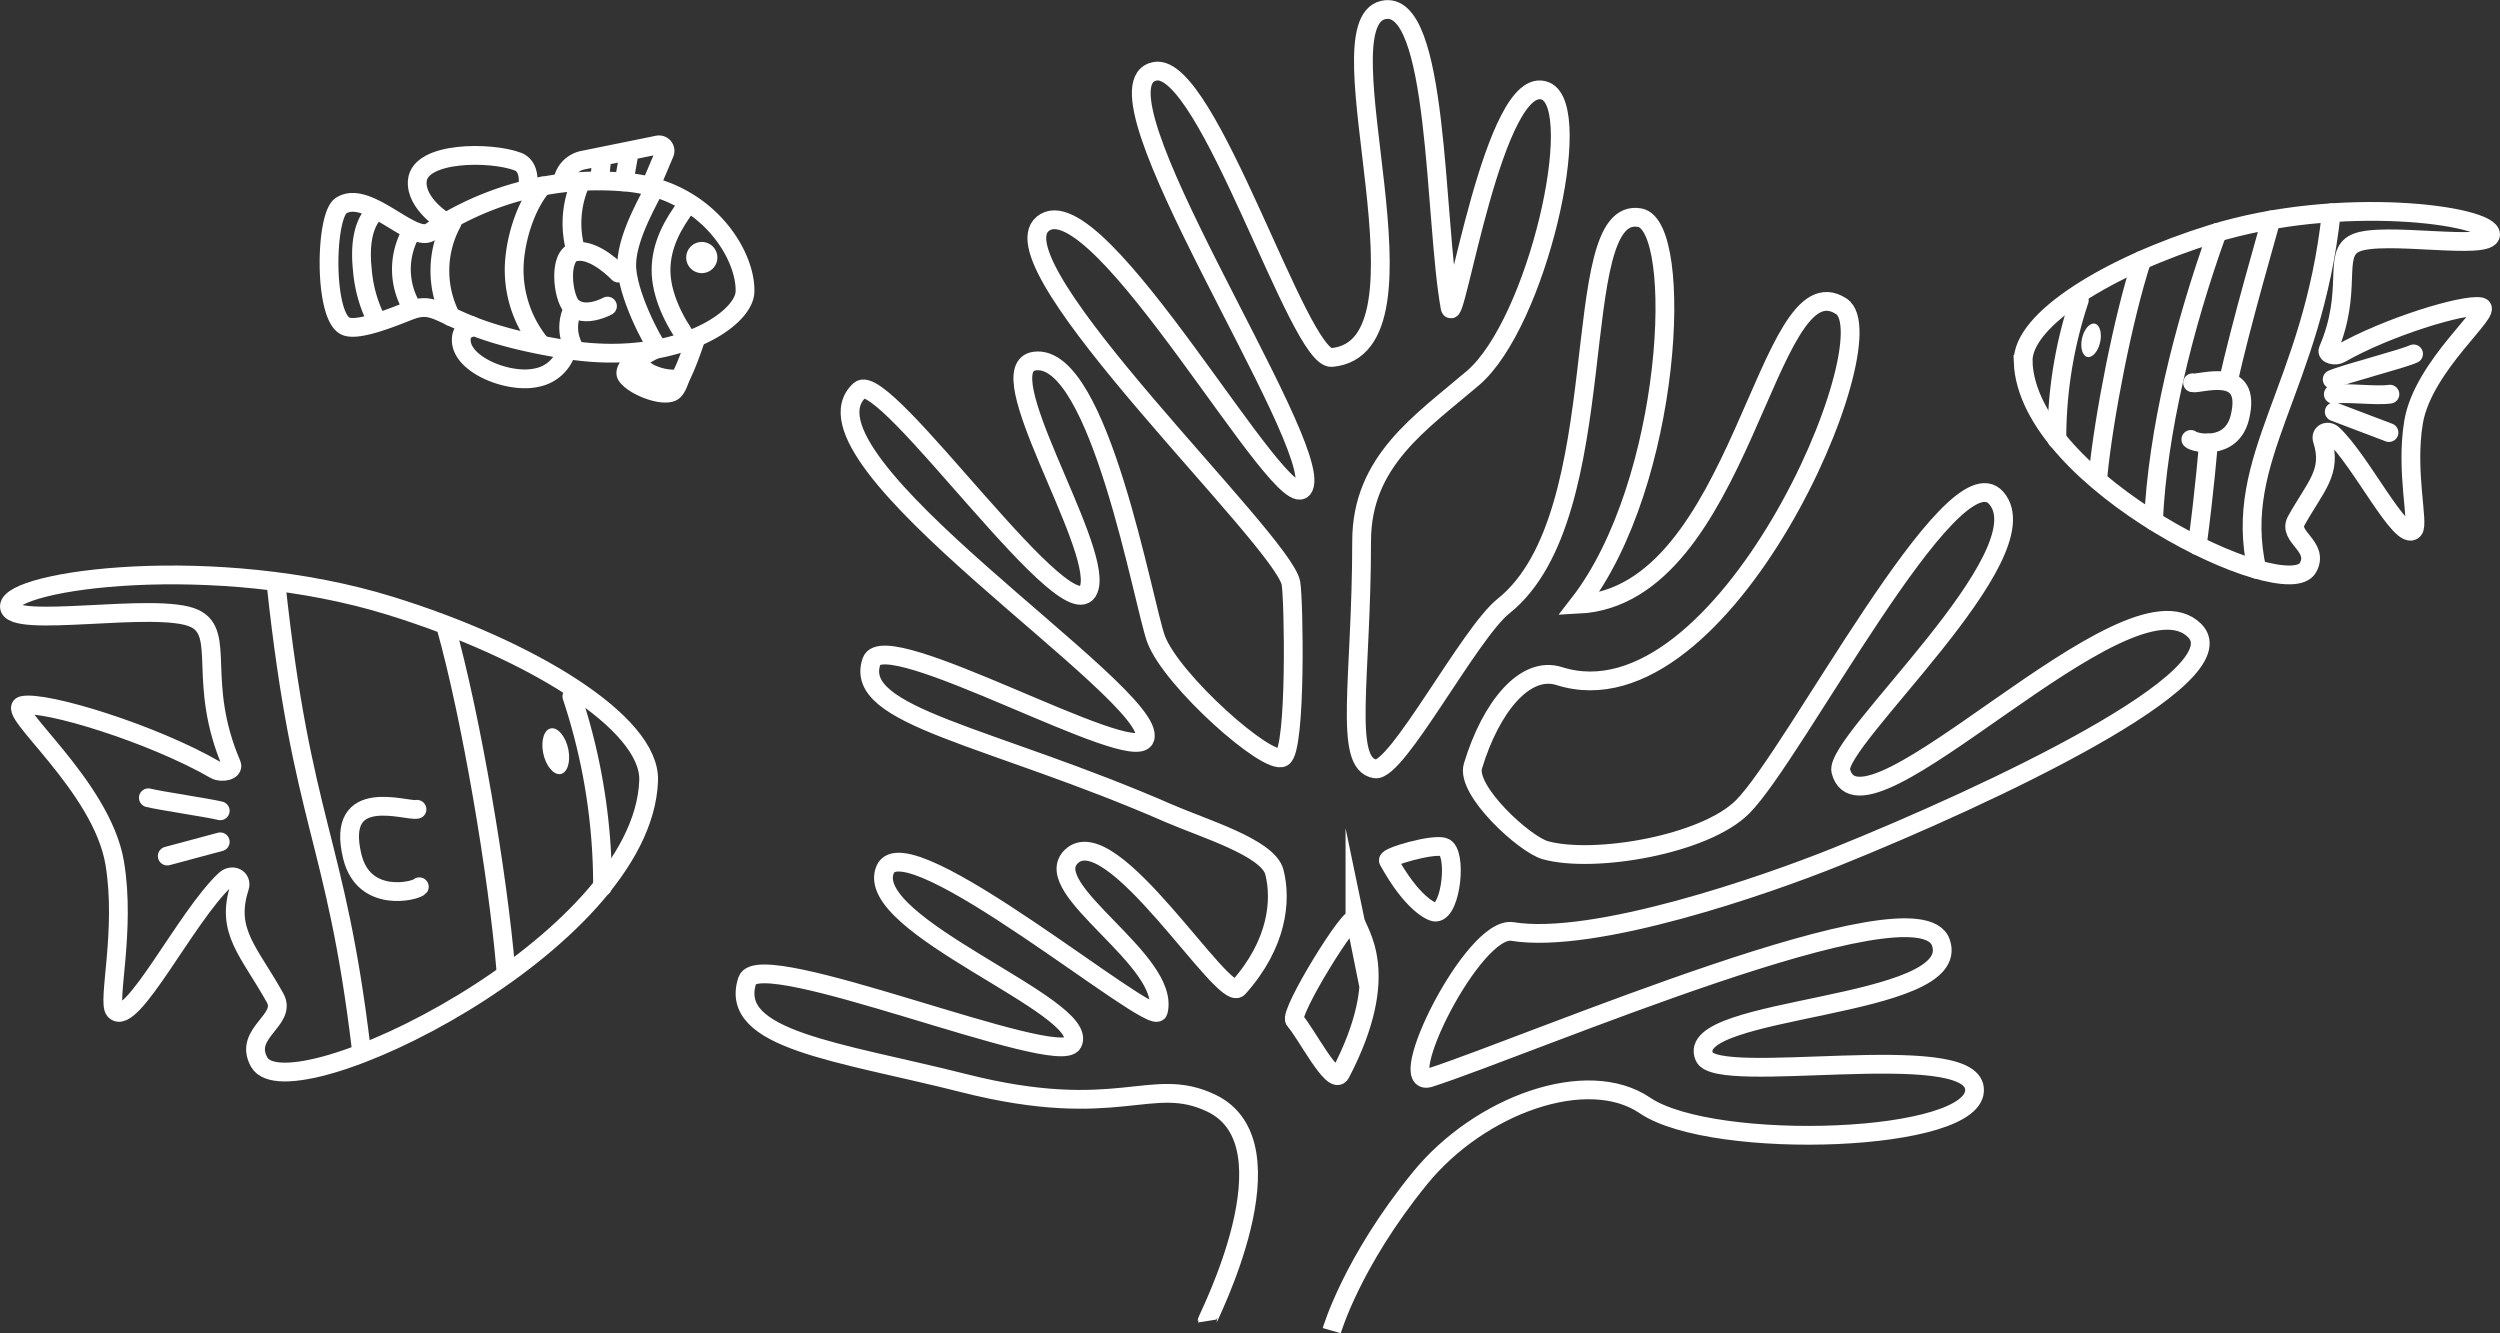 <svg xmlns="http://www.w3.org/2000/svg" width="399.504" height="213.056"><rect width="100%" height="100%" fill="#333333" stroke="none"/><g data-name="グループ 10378"><g data-name="グループ 10368"><g data-name="グループ 10365"><path fill="none" stroke="#fff" stroke-linecap="round" stroke-miterlimit="10" stroke-width="3" d="M323.303 57.809c-.231-6.786 13.88-15.372 30.2-20.422 20.423-6.318 44.5-3.036 44.5.076 0 2.741-17.32-.64-21.638 1.4-3.722 1.763-.212 7.461-4.322 17.045-.328.765 1.185 1.054 1.905.638 7.326-4.229 19.831-8.071 22.486-7.516 2.215.462-9.227 9.353-10.742 18.429-1.317 7.892.91 16.221 0 17.214-1.935 2.111-8.326-11-12.9-15.263-.818-.762-2.024-.191-1.682.873 1.661 5.161-1.1 7.43-4.159 12.929-1.454 2.612 3.775 4.064 1.864 7.5-3.465 6.228-44.848-13.691-45.512-32.903Z" data-name="パス 178"/><path fill="none" stroke="#fff" stroke-linecap="round" stroke-miterlimit="10" stroke-width="3" d="M350.374 61.17c1.177.3 9.61-2.9 7.56 5.519-1.355 5.561-7.44 4.015-7.832 3.532" data-name="パス 179"/><path fill="none" stroke="#fff" stroke-linecap="round" stroke-miterlimit="10" stroke-width="3" d="M332.275 47.982a70 70 0 0 0-3.582 22.234" data-name="パス 180"/><path fill="none" stroke="#fff" stroke-linecap="round" stroke-miterlimit="10" stroke-width="3" d="M342.266 41.579c-2.954 9.05-6.073 24.969-7.006 34.493" data-name="パス 181"/><path fill="none" stroke="#fff" stroke-linecap="round" stroke-miterlimit="10" stroke-width="3" d="M372.546 34.001c-3.029 28.199-15.908 39.035-11.892 56.989" data-name="パス 182"/><path fill="none" stroke="#fff" stroke-linecap="round" stroke-miterlimit="10" stroke-width="3" d="M372.685 60.623c1.949-.879 11.059-3.194 13.007-4.073" data-name="パス 183"/><path fill="none" stroke="#fff" stroke-linecap="round" stroke-miterlimit="10" stroke-width="3" d="M372.867 63.002c2.213-.328 6.833.314 9.046-.014" data-name="パス 184"/><path fill="none" stroke="#fff" stroke-linecap="round" stroke-miterlimit="10" stroke-width="3" d="M373.015 65.801c1.987.725 6.764 2.6 8.751 3.323" data-name="パス 185"/><path fill="#fff" d="M332.687 54.182c.293-1.477 1.19-2.584 2-2.474s1.235 1.4.942 2.872-1.19 2.584-2 2.474-1.235-1.4-.942-2.872" data-name="パス 186"/><path fill="none" stroke="#fff" stroke-linecap="round" stroke-miterlimit="10" stroke-width="3" d="M362.911 35.15c-.078.366-5.034 17.445-6.782 25.665" data-name="パス 187"/><path fill="none" stroke="#fff" stroke-linecap="round" stroke-miterlimit="10" stroke-width="3" d="M352.91 70.788c-.005.2-.575 7.362-1.789 16.383" data-name="パス 188"/><path fill="none" stroke="#fff" stroke-linecap="round" stroke-miterlimit="10" stroke-width="3" d="M354.321 37.141c-5.462 15.169-9.555 31.964-10.188 46.116" data-name="パス 189"/></g></g><g data-name="グループ 10369"><g data-name="グループ 10365"><path fill="none" stroke="#fff" stroke-linecap="round" stroke-miterlimit="10" stroke-width="3" d="M103.654 124.732c.32-9.28-18.978-21.022-41.3-27.928-27.93-8.64-60.854-4.152-60.854.104 0 3.748 23.686-.876 29.591 1.921 5.09 2.411.29 10.2 5.91 23.31.449 1.046-1.621 1.442-2.606.873-10.018-5.785-27.121-11.038-30.751-10.281-3.029.632 12.619 12.791 14.691 25.2 1.8 10.793-1.245 22.184 0 23.542 2.646 2.887 11.387-15.041 17.643-20.873 1.119-1.043 2.768-.261 2.3 1.194-2.272 7.058 1.5 10.162 5.687 17.682 1.988 3.573-5.162 5.558-2.55 10.25 4.74 8.519 61.334-18.721 62.239-44.994Z" data-name="パス 178"/><path fill="none" stroke="#fff" stroke-linecap="round" stroke-miterlimit="10" stroke-width="3" d="M66.637 129.329c-1.609.4-13.142-3.964-10.338 7.547 1.853 7.6 10.175 5.491 10.71 4.83" data-name="パス 179"/><path fill="none" stroke="#fff" stroke-linecap="round" stroke-miterlimit="10" stroke-width="3" d="M91.386 111.293a95.7 95.7 0 0 1 4.9 30.413" data-name="パス 180"/><path fill="none" stroke="#fff" stroke-linecap="round" stroke-miterlimit="10" stroke-width="3" d="M71.24 100.124c4.04 14.358 8.306 39.616 9.581 54.727" data-name="パス 181"/><path fill="none" stroke="#fff" stroke-linecap="round" stroke-miterlimit="10" stroke-width="3" d="M44.12 93.384c4.145 38.564 9.519 40.224 13.6 74.17" data-name="パス 182"/><path fill="none" stroke="#fff" stroke-linecap="round" stroke-miterlimit="10" stroke-width="3" d="M35.194 129.568c-1.721-.449-9.767-1.632-11.487-2.081" data-name="パス 183"/><path fill="none" stroke="#fff" stroke-linecap="round" stroke-miterlimit="10" stroke-width="3" d="M35.194 134.526c-1.923.5-6.544 1.776-8.467 2.272" data-name="パス 185"/><path fill="#fff" d="M90.825 119.771c-.4-2.019-1.627-3.534-2.739-3.384s-1.689 1.909-1.288 3.928 1.627 3.534 2.738 3.384 1.69-1.909 1.289-3.928" data-name="パス 186"/></g></g><g fill="none" stroke="#fff" stroke-miterlimit="10" stroke-width="3" data-name="グループ 10359"><path d="M192.901 211.104c-.041-.255 14.478-28.234.662-34.822-9.656-4.6-14.84 3.059-39.568-3.2-19.905-5.036-37.754-6.885-34.569-16.427 1.9-5.679 49.768 14.283 51.982 10.043 3.043-5.827-33.682-18.824-29.966-27.732 3.27-7.839 42.931 25.516 43.657 22.657 2.057-8.089-19.116-19.533-13.943-24.706 6.4-6.395 24.4 23.549 26.744 20.931 6.277-7.027 6.9-13.971 5.746-18.492-1-3.91-11.391-7-16.8-9.359-28.69-12.527-50.679-15.461-47.57-24.334 2.08-5.946 42.03 17.053 43.68 12.341 2.456-7.007-57.422-44.889-45.567-55.653 3.944-3.581 34.332 40.865 36.7 31.485 1.789-7.085-16.435-35.141-8.733-36.138 10.336-1.339 17.4 39.118 19.388 44.434 2.492 6.646 17.872 20.286 20.234 18.884 2.2-1.305 1.776-25.317 1.313-27.832-1.27-6.894-47.7-50.706-39.676-57.4 8.782-7.329 38.863 48.221 41.729 42.086 3.283-7.029-35.484-64.358-23.752-66.484 8.381-1.518 22.941 46.222 28.219 45.74 17.848-1.63-2.135-53.15 8.219-55.526 8.926-2.048 8.155 33.5 10.686 47.5.72 3.978 7.065-37.875 15.243-34.557 6.49 2.633-1.3 37.079-11.588 45.879-8.247 7.053-17.784 13.215-17.784 26.06 0 22.039-3 35.587 2.174 36.383 3.47.534 15.053-21.674 20.508-26.018 18.24-14.519 9.812-64.238 21.769-62.065 7.132 1.3 5.285 42.424-9.779 61.779 26.2-1.324 29.923-55.566 42-47.6 7.832 5.168-18.7 67.449-45.1 59.076-5.429-1.721-10.905 4.864-13.784 14.382-1.178 3.894 8.261 12.53 11.566 13.444 7.783 2.153 25.454-.854 31.52-6.921 8.3-8.3 33.564-57.363 40.544-49.36 7.826 8.975-26.036 38.938-24.843 43.628 3.389 13.323 45.755-33.234 56.542-22.447 7.4 7.4-32.555 26.2-57.246 36.152-11.3 4.559-38.689 14.06-51.774 11.94-6.265-1.016-19.259 25.321-13.22 23.369 16.273-5.259 78.031-31.954 81.682-21.619 3.8 10.751-41.4 10.069-37.795 18.266 2.085 4.741 42.42-2.93 43.172 5.074.814 8.649-41.757 10.116-52.661 2.706-9.2-6.254-26.389-.129-35.965 11.642-10.926 13.43-14.081 24.345-14.081 24.345" data-name="パス 122"/><path d="M216.522 147.034c.426 2.062 6.139 8.332-2.3 24.512-1.151 2.208-5.613-6.677-7.323-8.471-1.051-1.101 9.265-17.773 9.623-16.041Z" data-name="パス 123"/><path d="M230.71 135.362c2.185.688 1.25 10.293-1.28 10.4-.715.031-3.86-1.5-7.561-8.241-.334-.603 7.033-2.728 8.841-2.159Z" data-name="パス 124"/></g><g data-name="グループ 10372"><g stroke="#fff" stroke-linecap="round" stroke-width="3" data-name="グループ 10342"><path fill="none" stroke-linejoin="round" stroke-miterlimit="10" d="M68.755 37.081c-2.8 1.815-10.088-6.912-14.241-4.222-2.577 1.67-2.807 17.649.7 19.257 2.043.937 8.146-1.67 10.245-2.472 5.51-2.106 4.686 3.01 25.129 6.224 17.09 2.687 28.278-4.716 28.46-9.2.242-5.954-6.268-16.815-19.773-17.615a48.3 48.3 0 0 0-30.52 8.028" data-name="パス 56"/><path fill="none" stroke-linejoin="round" stroke-miterlimit="10" d="M98.813 43.642s-3.683-3.939-6.795-3.432c-2.9.473-2.076 7.33-.678 8.728 2.034 2.034 5.735-.025 5.735-.025" data-name="パス 57"/><path fill="none" stroke-linejoin="round" stroke-miterlimit="10" d="M75.286 52.002c0 .77-1.648.279-1.573 2.453.136 3.914 7.642 6.88 12.025 5.895a6.19 6.19 0 0 0 4.852-4.481" data-name="パス 58"/><path fill="none" stroke-linejoin="round" stroke-miterlimit="10" d="M84.187 30.762s1.058-3.99-1.434-4.938c-4.257-1.62-15.65-1.67-16.068 3.066-.328 3.718 4.57 6.659 4.57 6.659" data-name="パス 59"/><path fill="none" stroke-linejoin="round" stroke-miterlimit="10" d="M89.911 29.056a4.1 4.1 0 0 1 3.243-3.462l11.966-2.43a.963.963 0 0 1 1.078 1.32l-2.238 5.276" data-name="パス 60"/><path fill="none" stroke-linejoin="round" stroke-miterlimit="10" d="M111.158 54.195s-1.926 6.09-3.492 7.875c-.83.946-7.346-.529-7.551-2.507-.155-1.494 4.669-3.783 4.669-3.783" data-name="パス 61"/><path fill="none" stroke-miterlimit="10" d="M65.831 36.916a11.92 11.92 0 0 0 .1 12.392" data-name="パス 62"/><path fill="none" stroke-miterlimit="10" d="M72.257 35.549a16.15 16.15 0 0 0-.193 15.068" data-name="パス 63"/><path fill="none" stroke-linejoin="round" stroke-miterlimit="10" d="M86.678 29.72c-2.811 3.279-4.472 8.947-4.517 13.265a18.73 18.73 0 0 0 4.22 11.972" data-name="パス 64"/><path fill="none" stroke-miterlimit="10" d="M92.807 29.143a15.9 15.9 0 0 0-.748 11.067" data-name="パス 65"/><path fill="none" stroke-miterlimit="10" d="M91.521 49.472a6.65 6.65 0 0 0 .457 6.516" data-name="パス 66"/><path fill="none" stroke-linejoin="round" stroke-miterlimit="10" d="M104.49 30.191c-.3.96-4.241 7.25-4.342 11.953s4.238 12.668 4.926 13.421" data-name="パス 67"/><path fill="none" stroke-linejoin="round" stroke-miterlimit="10" d="M109.864 32.67c-2.4 3.2-4.21 6.51-4.231 10.461s2.091 8.214 4.458 11.439" data-name="パス 68"/><path fill="#fff" stroke-linejoin="round" d="M111.158 41.155a.99.99 0 1 1 .99.99.99.99 0 0 1-.99-.99" data-name="パス 69"/><path fill="#fff" stroke-linejoin="round" d="M100.106 59.976c.968 1.594 5.555 3.487 7.305 2.646.762-.366 1.227-2.082 1.227-2.082a9.06 9.06 0 0 1-4.37-.688 4.65 4.65 0 0 1-2.555-2.519c-1.017.631-2.023 1.958-1.607 2.643" data-name="パス 70"/><path fill="none" stroke-linejoin="round" stroke-miterlimit="10" d="M60.169 33.595c-2.434 2.217-2.618 6.238-2.265 9.511a21.8 21.8 0 0 0 2.265 8.092" data-name="パス 71"/><path fill="none" stroke-linejoin="round" stroke-miterlimit="10" d="m100.576 24.214-.866 4.851Z" data-name="パス 74"/><path fill="none" stroke-linejoin="round" stroke-miterlimit="10" d="m96.106 25.886-.3 2.99Z" data-name="パス 75"/></g></g></g></svg>